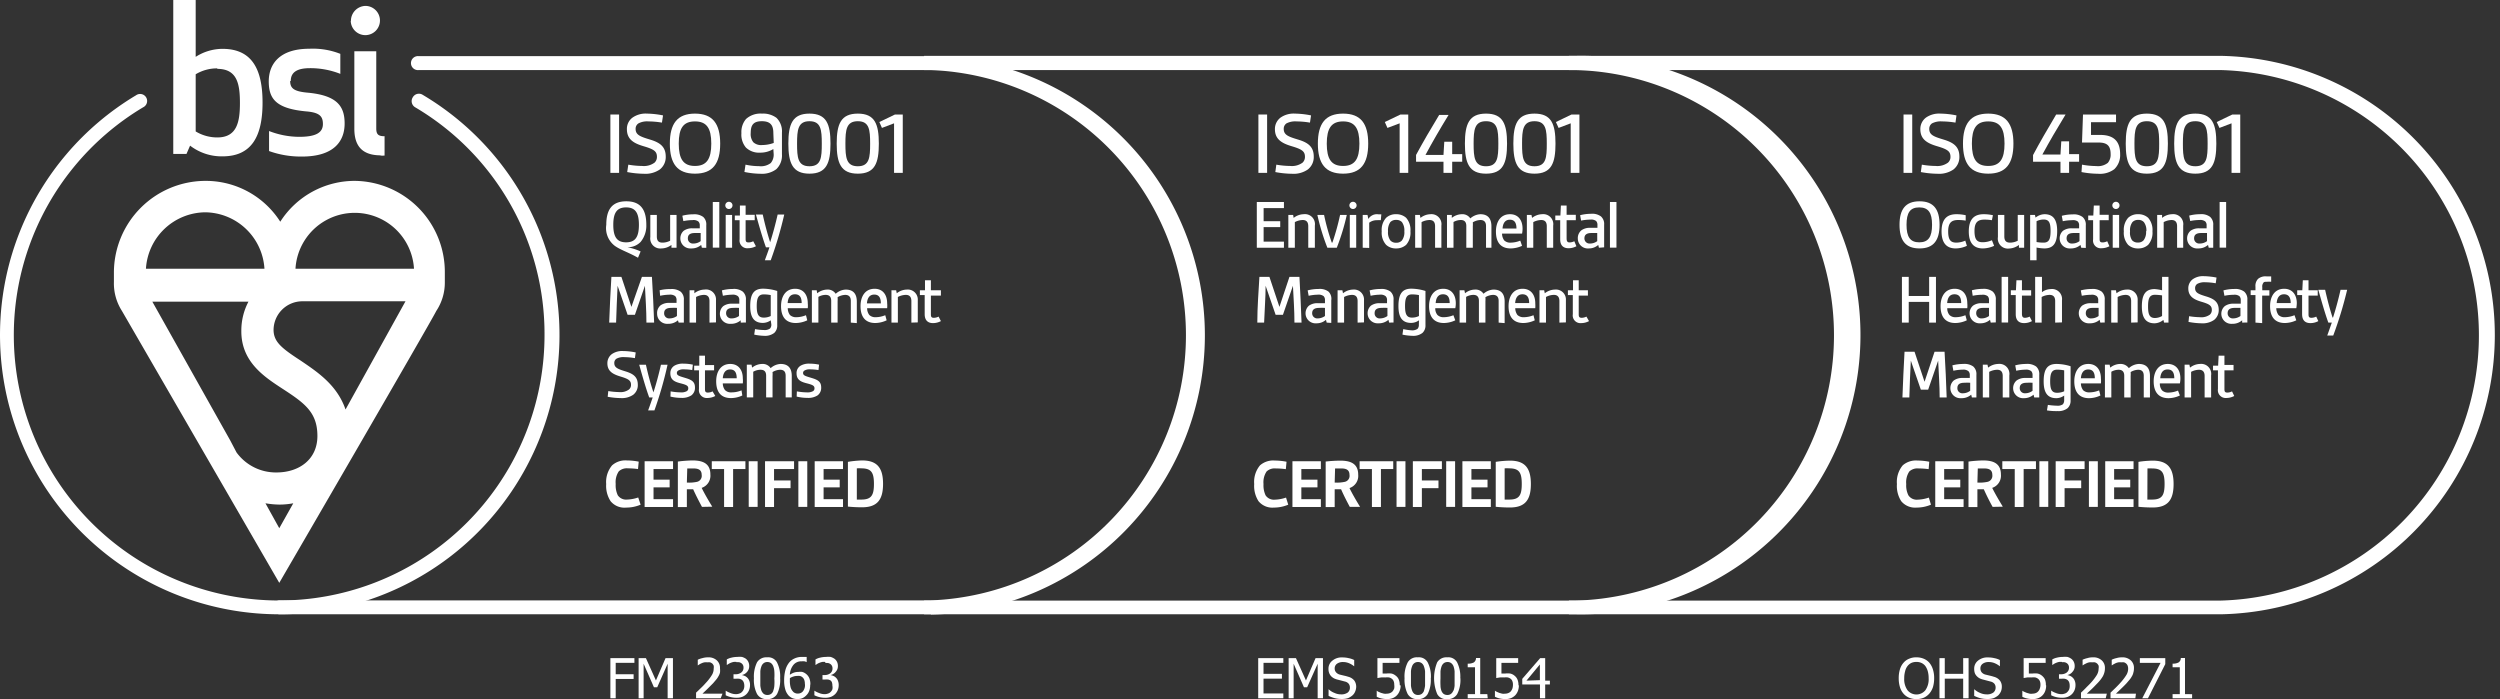 <svg xmlns="http://www.w3.org/2000/svg" viewBox="0 0 249.76 69.84"><rect x="0" y="0" width="249.76" height="69.84" fill="#333333" stroke="none"/><defs><style>.cls-1{fill:#fff;}</style></defs><g id="Layer_2" data-name="Layer 2"><g id="Layer_1-2" data-name="Layer 1"><path class="cls-1" d="M221.87,61.37H156.74V60h65.13a26.51,26.51,0,0,0,0-53H156.74V5.58h65.13a27.9,27.9,0,0,1,0,55.79"/><path class="cls-1" d="M157.44,61.37H92.32V60h65.12a26.51,26.51,0,0,0,0-53H92.32V5.58h65.12a27.9,27.9,0,1,1,0,55.79"/><path class="cls-1" d="M93,61.37H27.89a.7.7,0,0,1,0-1.39H93A26.51,26.51,0,0,0,93,7H41.84a.7.7,0,1,1,0-1.39H93a27.9,27.9,0,0,1,0,55.79"/><path class="cls-1" d="M128.7,50.42a3.67,3.67,0,0,1-1.45.29,1.78,1.78,0,0,1-1.52-.64,2.81,2.81,0,0,1-.43-1.71,2.59,2.59,0,0,1,.58-1.87,2,2,0,0,1,1.48-.48,6.27,6.27,0,0,1,1.17.12l-.07.74a7.54,7.54,0,0,0-1-.07,1.17,1.17,0,0,0-.92.3,1.93,1.93,0,0,0-.31,1.26,2.33,2.33,0,0,0,.21,1.13,1,1,0,0,0,.92.43,3.83,3.83,0,0,0,1.12-.21Z"/><polygon class="cls-1" points="129.12 50.65 129.12 46.08 131.96 46.08 131.96 46.86 130.01 46.86 130.01 47.92 131.62 47.92 131.62 48.69 130.01 48.69 130.01 49.87 131.96 49.87 131.96 50.65 129.12 50.65"/><path class="cls-1" d="M134.85,50.64c-.32-.6-.61-1.16-.87-1.76l-.64,0v1.78h-.9V46.11a13.91,13.91,0,0,1,1.44-.09c.94,0,1.81.22,1.81,1.41a1.28,1.28,0,0,1-.87,1.33c.26.54.66,1.23,1.06,1.88Zm-1.51-2.43a3.71,3.71,0,0,0,1-.07.61.61,0,0,0,.48-.7c0-.54-.39-.64-.83-.64-.2,0-.42,0-.61,0Z"/><polygon class="cls-1" points="137.06 50.65 137.06 46.86 135.83 46.86 135.83 46.08 139.19 46.08 139.19 46.86 137.96 46.86 137.96 50.65 137.06 50.65"/><rect class="cls-1" x="139.52" y="46.08" width="0.89" height="4.56"/><polygon class="cls-1" points="141.15 50.65 141.15 46.08 144.05 46.08 144.05 46.86 142.05 46.86 142.05 48 143.71 48 143.71 48.77 142.05 48.77 142.05 50.65 141.15 50.65"/><rect class="cls-1" x="144.48" y="46.08" width="0.89" height="4.56"/><polygon class="cls-1" points="146.1 50.65 146.1 46.08 148.94 46.08 148.94 46.86 147 46.86 147 47.92 148.61 47.92 148.61 48.69 147 48.69 147 49.87 148.94 49.87 148.94 50.65 146.1 50.65"/><path class="cls-1" d="M149.43,46.14a10.33,10.33,0,0,1,1.42-.12c1.55,0,2.09.8,2.09,2.34s-.54,2.34-2.09,2.34a14.19,14.19,0,0,1-1.42-.07Zm.89,3.77h.46c1,0,1.25-.43,1.25-1.56s-.25-1.56-1.25-1.56a3.39,3.39,0,0,0-.46,0Z"/><path class="cls-1" d="M64,50.42a3.67,3.67,0,0,1-1.45.29A1.78,1.78,0,0,1,61,50.07a2.81,2.81,0,0,1-.44-1.71,2.59,2.59,0,0,1,.59-1.87A2,2,0,0,1,62.64,46a6.27,6.27,0,0,1,1.17.12l-.07.74a7.54,7.54,0,0,0-1-.07,1.17,1.17,0,0,0-.92.3,1.93,1.93,0,0,0-.31,1.26,2.33,2.33,0,0,0,.21,1.13,1,1,0,0,0,.92.43,3.83,3.83,0,0,0,1.12-.21Z"/><polygon class="cls-1" points="64.4 50.65 64.4 46.08 67.24 46.08 67.24 46.86 65.29 46.86 65.29 47.92 66.9 47.92 66.9 48.69 65.29 48.69 65.29 49.87 67.24 49.87 67.24 50.65 64.4 50.65"/><path class="cls-1" d="M70.13,50.64c-.32-.6-.61-1.16-.88-1.76l-.63,0v1.78h-.9V46.11A13.91,13.91,0,0,1,69.16,46c.94,0,1.81.22,1.81,1.41a1.28,1.28,0,0,1-.87,1.33c.26.54.66,1.23,1.06,1.88Zm-1.51-2.43a3.71,3.71,0,0,0,1-.07.61.61,0,0,0,.48-.7c0-.54-.39-.64-.83-.64-.2,0-.42,0-.61,0Z"/><polygon class="cls-1" points="72.34 50.65 72.34 46.86 71.11 46.86 71.11 46.08 74.47 46.08 74.47 46.86 73.24 46.86 73.24 50.65 72.34 50.65"/><rect class="cls-1" x="74.8" y="46.08" width="0.89" height="4.56"/><polygon class="cls-1" points="76.43 50.65 76.43 46.08 79.33 46.08 79.33 46.86 77.33 46.86 77.33 48 78.98 48 78.98 48.77 77.33 48.77 77.33 50.65 76.43 50.65"/><rect class="cls-1" x="79.76" y="46.08" width="0.89" height="4.56"/><polygon class="cls-1" points="81.39 50.65 81.39 46.08 84.22 46.08 84.22 46.86 82.28 46.86 82.28 47.92 83.89 47.92 83.89 48.69 82.28 48.69 82.28 49.87 84.22 49.87 84.22 50.65 81.39 50.65"/><path class="cls-1" d="M84.71,46.14A10.2,10.2,0,0,1,86.13,46c1.55,0,2.09.8,2.09,2.34s-.54,2.34-2.09,2.34a14,14,0,0,1-1.42-.07Zm.89,3.77h.45c1,0,1.26-.43,1.26-1.56s-.25-1.56-1.26-1.56a3.31,3.31,0,0,0-.45,0Z"/><rect class="cls-1" x="60.98" y="11.44" width="0.87" height="5.83"/><path class="cls-1" d="M62.77,16.45a8.41,8.41,0,0,0,1.38.13,1.8,1.8,0,0,0,1.24-.33.78.78,0,0,0,.24-.59c0-.57-.35-.76-1.36-1.06s-1.64-.71-1.64-1.7a1.39,1.39,0,0,1,.56-1.15,2.28,2.28,0,0,1,1.44-.4,8.63,8.63,0,0,1,1.61.18l-.11.72a8.45,8.45,0,0,0-1.35-.12,1.82,1.82,0,0,0-1,.2.63.63,0,0,0-.28.55c0,.6.47.77,1.43,1.06s1.58.68,1.58,1.71a1.57,1.57,0,0,1-.59,1.28,2.53,2.53,0,0,1-1.6.43,9.61,9.61,0,0,1-1.66-.17Z"/><path class="cls-1" d="M66.92,14.35c0-2,.75-3,2.51-3s2.52,1,2.52,3-.75,3-2.52,3-2.51-1-2.51-3m4.14,0c0-1.54-.46-2.22-1.63-2.22s-1.62.68-1.62,2.22.46,2.23,1.62,2.23,1.63-.69,1.63-2.23"/><path class="cls-1" d="M77.26,14.89a2.45,2.45,0,0,1-1.32.36,1.88,1.88,0,0,1-1.42-.51,2,2,0,0,1-.45-1.44,2,2,0,0,1,.46-1.41,2.15,2.15,0,0,1,1.59-.54,2.25,2.25,0,0,1,1.45.42,1.88,1.88,0,0,1,.55,1.48v2.16a1.89,1.89,0,0,1-.56,1.49,2.38,2.38,0,0,1-1.58.46,8.35,8.35,0,0,1-1.61-.18l.11-.73a6.57,6.57,0,0,0,1.35.15A1.62,1.62,0,0,0,77,16.29a1.29,1.29,0,0,0,.29-.94Zm0-1.6c0-.79-.3-1.18-1.15-1.18S75,12.5,75,13.29a1.3,1.3,0,0,0,.26.92,1.14,1.14,0,0,0,.89.28,3.47,3.47,0,0,0,1.15-.21Z"/><path class="cls-1" d="M78.76,14.35c0-1.95.41-3,2.11-3s2.1,1.05,2.1,3-.41,3-2.1,3-2.11-1.06-2.11-3m3.34,0c0-1.38-.08-2.24-1.23-2.24s-1.24.86-1.24,2.24.07,2.26,1.24,2.26,1.23-.88,1.23-2.26"/><path class="cls-1" d="M83.59,14.35c0-1.95.41-3,2.11-3s2.1,1.05,2.1,3-.4,3-2.1,3-2.11-1.06-2.11-3m3.34,0c0-1.38-.08-2.24-1.23-2.24s-1.24.86-1.24,2.24.08,2.26,1.24,2.26,1.23-.88,1.23-2.26"/><polygon class="cls-1" points="89.32 17.27 89.32 12.32 88.11 12.78 87.85 12.19 89.41 11.44 90.19 11.44 90.19 17.27 89.32 17.27"/><path class="cls-1" d="M63.74,25.75c-1-.56-1.73-.77-2.32-1.19a2.22,2.22,0,0,1-.85-2.1c0-1.54.59-2.35,2-2.35s2,.81,2,2.35A2.55,2.55,0,0,1,64,24.17a1.77,1.77,0,0,1-1.33.53v0a5.57,5.57,0,0,1,1.33.42Zm.09-3.29c0-1.2-.36-1.74-1.28-1.74s-1.28.54-1.28,1.74.36,1.75,1.28,1.75,1.28-.54,1.28-1.75"/><path class="cls-1" d="M67.08,24.75l0-.28a1.69,1.69,0,0,1-1,.35,1,1,0,0,1-1.11-1.14V21.47h.65v2.15c0,.45.19.62.57.62a1.71,1.71,0,0,0,.76-.19V21.47h.64v3.28Z"/><path class="cls-1" d="M70.12,24.75l-.07-.28a1.45,1.45,0,0,1-1,.35,1,1,0,0,1-1.08-1,1,1,0,0,1,.34-.77,1.45,1.45,0,0,1,.88-.24l.72,0v-.27a.52.52,0,0,0-.14-.41.79.79,0,0,0-.58-.14,4.7,4.7,0,0,0-.92.1l-.1-.54a4.42,4.42,0,0,1,1.08-.14,1.51,1.51,0,0,1,1,.26,1,1,0,0,1,.31.83v2.26ZM70,23.28l-.58,0c-.48,0-.7.17-.7.53a.5.5,0,0,0,.56.52,1.2,1.2,0,0,0,.72-.24Z"/><rect class="cls-1" x="71.21" y="20.18" width="0.65" height="4.56"/><path class="cls-1" d="M72.82,20.16a.36.36,0,1,1-.36.36.36.36,0,0,1,.36-.36m-.32,1.31h.64v3.28H72.5Z"/><path class="cls-1" d="M75.52,24.6a1.71,1.71,0,0,1-.79.2.77.77,0,0,1-.84-.89V22h-.48v-.47l.51,0,0-1h.57v.93h.91V22h-.91v1.81c0,.24,0,.41.29.41a1,1,0,0,0,.47-.12Z"/><path class="cls-1" d="M76.41,26c.19-.51.35-.95.46-1.29h-.35c-.33-.91-.67-2.1-1-3.28h.68c.22,1,.46,1.89.74,2.77h0c.26-.8.54-1.83.75-2.77h.66A38.28,38.28,0,0,1,77,26Z"/><path class="cls-1" d="M64.58,32.23c0-1.22-.09-2.48-.15-3.68h0l-1,2.9h-.73l-1-2.9h0c-.06,1.2-.11,2.46-.15,3.68h-.69c.05-1.52.13-3,.22-4.57h1l1,3h0l1.05-3h1c.09,1.53.17,3.05.22,4.57Z"/><path class="cls-1" d="M67.8,32.23,67.73,32a1.45,1.45,0,0,1-1,.35,1,1,0,0,1-1.08-1A1,1,0,0,1,66,30.5a1.43,1.43,0,0,1,.88-.24l.71,0V30a.56.56,0,0,0-.13-.41.81.81,0,0,0-.58-.15,4.75,4.75,0,0,0-.93.11L65.9,29A4.27,4.27,0,0,1,67,28.88a1.51,1.51,0,0,1,1,.26,1,1,0,0,1,.32.83v2.26Zm-.17-1.47a5.24,5.24,0,0,0-.58,0c-.47,0-.7.17-.7.53a.5.5,0,0,0,.56.52,1.27,1.27,0,0,0,.72-.24Z"/><path class="cls-1" d="M70.88,32.23V30.08c0-.42-.19-.62-.55-.62a1.78,1.78,0,0,0-.79.21v2.56h-.65V29h.48l0,.3a1.67,1.67,0,0,1,1-.37A1,1,0,0,1,71.53,30v2.21Z"/><path class="cls-1" d="M74,32.23,74,32a1.45,1.45,0,0,1-1,.35,1,1,0,0,1-1.08-1,1,1,0,0,1,.34-.77,1.43,1.43,0,0,1,.88-.24l.72,0V30a.52.52,0,0,0-.14-.41.81.81,0,0,0-.58-.15,4.54,4.54,0,0,0-.92.11l-.1-.54a4.29,4.29,0,0,1,1.08-.14,1.46,1.46,0,0,1,1,.26,1,1,0,0,1,.32.83v2.26Zm-.17-1.47a5.43,5.43,0,0,0-.58,0c-.48,0-.71.17-.71.53a.51.51,0,0,0,.56.52,1.27,1.27,0,0,0,.73-.24Z"/><path class="cls-1" d="M77,32a1.38,1.38,0,0,1-.78.26c-.93,0-1.27-.61-1.27-1.68,0-1.23.38-1.74,1.29-1.74a4.89,4.89,0,0,1,1.41.23v3.41a1,1,0,0,1-.3.78,1.5,1.5,0,0,1-1,.29,5.51,5.51,0,0,1-1-.12l.08-.55a5.43,5.43,0,0,0,.88.09.92.92,0,0,0,.62-.15.58.58,0,0,0,.13-.41Zm0-2.52a3.66,3.66,0,0,0-.69-.07c-.56,0-.71.39-.71,1.17s.15,1.15.7,1.15a1.53,1.53,0,0,0,.7-.16Z"/><path class="cls-1" d="M80.65,32a2.74,2.74,0,0,1-1.14.27c-1,0-1.48-.61-1.48-1.69,0-.9.41-1.73,1.41-1.73.8,0,1.26.57,1.26,1.45a2.46,2.46,0,0,1,0,.49h-2a1.17,1.17,0,0,0,.22.68.88.88,0,0,0,.66.22,2.54,2.54,0,0,0,.94-.2Zm-.56-1.72c0-.49-.14-.88-.67-.88s-.7.43-.73.88Z"/><path class="cls-1" d="M85,32.23V30.06c0-.41-.2-.6-.56-.6a1.59,1.59,0,0,0-.76.23,2.69,2.69,0,0,1,0,.4v2.14h-.64V30.06c0-.41-.19-.6-.55-.6a1.46,1.46,0,0,0-.73.2v2.57h-.65V29h.48l.05.3a1.64,1.64,0,0,1,1-.37.94.94,0,0,1,.85.42,1.59,1.59,0,0,1,1-.42c.73,0,1.11.4,1.11,1.21v2.14Z"/><path class="cls-1" d="M88.58,32a2.73,2.73,0,0,1-1.13.27c-1,0-1.48-.61-1.48-1.69,0-.9.41-1.73,1.41-1.73.79,0,1.25.57,1.25,1.45a2.46,2.46,0,0,1,0,.49h-2a1.1,1.1,0,0,0,.22.68.86.86,0,0,0,.65.22,2.5,2.5,0,0,0,.94-.2ZM88,30.31c0-.49-.14-.88-.66-.88s-.7.43-.73.88Z"/><path class="cls-1" d="M91.05,32.23V30.08c0-.42-.19-.62-.55-.62a1.78,1.78,0,0,0-.8.21v2.56h-.64V29h.47l.06.3a1.64,1.64,0,0,1,1-.37A1,1,0,0,1,91.69,30v2.21Z"/><path class="cls-1" d="M94,32.08a1.68,1.68,0,0,1-.79.2c-.53,0-.83-.3-.83-.89V29.48H91.9V29l.51,0,0-1H93V29H94v.53H93v1.81c0,.24,0,.41.29.41a1.1,1.1,0,0,0,.48-.12Z"/><path class="cls-1" d="M60.77,39.07a7.37,7.37,0,0,0,1.07.1,1.42,1.42,0,0,0,1-.26.59.59,0,0,0,.2-.47c0-.44-.28-.59-1.07-.83s-1.29-.55-1.29-1.32a1.13,1.13,0,0,1,.44-.91,1.8,1.8,0,0,1,1.13-.31,6.57,6.57,0,0,1,1.26.14l-.08.57a6.26,6.26,0,0,0-1.06-.1,1.43,1.43,0,0,0-.79.16.5.5,0,0,0-.21.43c0,.46.36.6,1.11.83s1.24.53,1.24,1.34a1.21,1.21,0,0,1-.46,1,2,2,0,0,1-1.25.33,7.53,7.53,0,0,1-1.3-.13Z"/><path class="cls-1" d="M64.75,41c.19-.5.35-1,.46-1.29h-.35c-.33-.9-.67-2.09-1-3.27h.67c.22,1,.46,1.89.75,2.76h0c.26-.79.54-1.82.75-2.76h.66A37.56,37.56,0,0,1,65.38,41Z"/><path class="cls-1" d="M67,39.1a6,6,0,0,0,1,.1,1.11,1.11,0,0,0,.61-.12.31.31,0,0,0,.15-.29c0-.26-.2-.35-.79-.5s-1-.35-1-1a.86.86,0,0,1,.43-.77,1.66,1.66,0,0,1,.88-.19,4.59,4.59,0,0,1,.94.1l-.06.54a5.09,5.09,0,0,0-.81-.07,1,1,0,0,0-.59.12.27.27,0,0,0-.14.24c0,.27.27.32.92.52s.89.42.89.94a.93.93,0,0,1-.36.78,1.7,1.7,0,0,1-1,.25,4.65,4.65,0,0,1-1.09-.13Z"/><path class="cls-1" d="M71.46,39.56a1.71,1.71,0,0,1-.79.2.78.78,0,0,1-.84-.89V37h-.48v-.47l.51,0,0-1h.57v.94h.91V37h-.91v1.81c0,.24,0,.41.29.41a1.06,1.06,0,0,0,.47-.12Z"/><path class="cls-1" d="M74.16,39.51a2.69,2.69,0,0,1-1.13.26c-1,0-1.48-.6-1.48-1.68,0-.9.41-1.73,1.41-1.73.79,0,1.25.57,1.25,1.45a2.46,2.46,0,0,1,0,.49h-2a1.11,1.11,0,0,0,.22.67.83.83,0,0,0,.65.23,2.59,2.59,0,0,0,1-.2Zm-.56-1.72c0-.49-.14-.88-.66-.88s-.7.43-.73.88Z"/><path class="cls-1" d="M78.49,39.7V37.54c0-.42-.19-.6-.56-.6a1.56,1.56,0,0,0-.75.23,2.6,2.6,0,0,1,0,.4V39.7h-.64V37.54c0-.42-.19-.6-.56-.6a1.49,1.49,0,0,0-.73.2V39.7h-.64V36.43h.47l.06.3a1.62,1.62,0,0,1,1-.37.94.94,0,0,1,.85.42,1.59,1.59,0,0,1,1-.42c.73,0,1.11.4,1.11,1.2V39.7Z"/><path class="cls-1" d="M79.61,39.1a6,6,0,0,0,1,.1,1.13,1.13,0,0,0,.61-.12.31.31,0,0,0,.15-.29c0-.26-.2-.35-.79-.5s-1-.35-1-1a.84.84,0,0,1,.43-.77,1.66,1.66,0,0,1,.88-.19,4.59,4.59,0,0,1,.94.1l-.06.54a5.09,5.09,0,0,0-.81-.07,1,1,0,0,0-.59.12.27.27,0,0,0-.14.24c0,.27.27.32.92.52s.89.42.89.94a.93.93,0,0,1-.36.78,1.7,1.7,0,0,1-1,.25,4.65,4.65,0,0,1-1.09-.13Z"/><rect class="cls-1" x="125.72" y="11.44" width="0.87" height="5.83"/><path class="cls-1" d="M127.51,16.45a8.41,8.41,0,0,0,1.38.13,1.8,1.8,0,0,0,1.24-.33.78.78,0,0,0,.24-.59c0-.57-.35-.76-1.35-1.06s-1.65-.71-1.65-1.69a1.42,1.42,0,0,1,.56-1.16,2.29,2.29,0,0,1,1.44-.4,8.63,8.63,0,0,1,1.61.18l-.11.72a8.45,8.45,0,0,0-1.35-.12,1.86,1.86,0,0,0-1,.2.65.65,0,0,0-.27.55c0,.6.46.77,1.42,1.06s1.58.68,1.58,1.71a1.57,1.57,0,0,1-.59,1.28,2.5,2.5,0,0,1-1.6.43,9.39,9.39,0,0,1-1.65-.17Z"/><path class="cls-1" d="M131.66,14.35c0-2,.75-3,2.52-3s2.51,1,2.51,3-.75,3-2.51,3-2.52-1-2.52-3m4.15,0c0-1.54-.47-2.22-1.63-2.22s-1.63.68-1.63,2.22.46,2.23,1.63,2.23,1.63-.69,1.63-2.23"/><polygon class="cls-1" points="139.83 17.27 139.83 12.32 138.61 12.78 138.35 12.19 139.91 11.44 140.69 11.44 140.69 17.27 139.83 17.27"/><path class="cls-1" d="M144.21,17.27V16.16h-2.74v-.68c.66-1.22,1.48-2.64,2.31-4h.94c-.84,1.37-1.62,2.71-2.31,4h1.8l.08-1.32h.79V15.4h1v.76h-1v1.11Z"/><path class="cls-1" d="M146.35,14.35c0-1.95.41-3,2.11-3s2.1,1.05,2.1,3-.4,3-2.1,3-2.11-1.06-2.11-3m3.34,0c0-1.38-.08-2.24-1.23-2.24s-1.24.86-1.24,2.24.08,2.26,1.24,2.26,1.23-.88,1.23-2.26"/><path class="cls-1" d="M151.19,14.35c0-1.95.41-3,2.11-3s2.1,1.05,2.1,3-.41,3-2.1,3-2.11-1.06-2.11-3m3.34,0c0-1.38-.08-2.24-1.23-2.24s-1.24.86-1.24,2.24.07,2.26,1.24,2.26,1.23-.88,1.23-2.26"/><polygon class="cls-1" points="156.92 17.27 156.92 12.32 155.71 12.78 155.44 12.19 157 11.44 157.79 11.44 157.79 17.27 156.92 17.27"/><polygon class="cls-1" points="125.56 24.75 125.56 20.18 128.27 20.18 128.27 20.79 126.24 20.79 126.24 22.1 127.9 22.1 127.9 22.69 126.24 22.69 126.24 24.14 128.27 24.14 128.27 24.75 125.56 24.75"/><path class="cls-1" d="M130.7,24.75V22.6c0-.42-.19-.62-.55-.62a1.74,1.74,0,0,0-.79.21v2.56h-.65V21.47h.48l.05.3a1.67,1.67,0,0,1,1-.37,1,1,0,0,1,1.12,1.14v2.21Z"/><path class="cls-1" d="M132.61,24.75a22.1,22.1,0,0,1-1-3.28h.67a22,22,0,0,0,.77,2.77h.06a23.81,23.81,0,0,0,.77-2.77h.67a22.1,22.1,0,0,1-1,3.28Z"/><path class="cls-1" d="M135.17,20.16a.36.36,0,1,1,0,.72.36.36,0,1,1,0-.72m-.32,1.31h.64v3.28h-.64Z"/><path class="cls-1" d="M136.14,24.75V21.47h.48l.08.41h0a1,1,0,0,1,1-.47H138l-.05.59a2.38,2.38,0,0,0-.39,0,1.21,1.21,0,0,0-.77.25v2.52Z"/><path class="cls-1" d="M139.48,24.82a1.41,1.41,0,0,1-1-.36,1.8,1.8,0,0,1-.44-1.35,1.8,1.8,0,0,1,.44-1.35,1.41,1.41,0,0,1,1-.36,1.46,1.46,0,0,1,1,.36,1.84,1.84,0,0,1,.43,1.35,1.84,1.84,0,0,1-.43,1.35,1.46,1.46,0,0,1-1,.36m.82-1.71a1.42,1.42,0,0,0-.24-.92.75.75,0,0,0-.58-.22.77.77,0,0,0-.58.22,1.43,1.43,0,0,0-.23.92,1.36,1.36,0,0,0,.23.91.74.74,0,0,0,.58.23.72.72,0,0,0,.58-.23,1.36,1.36,0,0,0,.24-.91"/><path class="cls-1" d="M143.37,24.75V22.6c0-.42-.19-.62-.55-.62a1.78,1.78,0,0,0-.8.21v2.56h-.64V21.47h.47l.06.3a1.67,1.67,0,0,1,1-.37A1,1,0,0,1,144,22.54v2.21Z"/><path class="cls-1" d="M148.46,24.75V22.58c0-.41-.2-.6-.56-.6a1.59,1.59,0,0,0-.76.23,2.85,2.85,0,0,1,0,.4v2.14h-.65V22.58c0-.41-.19-.6-.55-.6a1.49,1.49,0,0,0-.73.2v2.57h-.65V21.47h.48l0,.3a1.64,1.64,0,0,1,1-.37.94.94,0,0,1,.85.42,1.64,1.64,0,0,1,1-.42c.73,0,1.11.41,1.11,1.21v2.14Z"/><path class="cls-1" d="M152.06,24.56a2.85,2.85,0,0,1-1.13.26c-1,0-1.48-.6-1.48-1.69,0-.9.41-1.73,1.41-1.73.79,0,1.25.57,1.25,1.45a2.46,2.46,0,0,1-.05.49h-2a1.17,1.17,0,0,0,.22.68.86.86,0,0,0,.65.22,2.59,2.59,0,0,0,.95-.2Zm-.56-1.73c0-.49-.14-.88-.66-.88s-.7.43-.73.88Z"/><path class="cls-1" d="M154.53,24.75V22.6c0-.42-.19-.62-.55-.62a1.78,1.78,0,0,0-.8.21v2.56h-.64V21.47H153l.06.3a1.67,1.67,0,0,1,1-.37,1,1,0,0,1,1.11,1.14v2.21Z"/><path class="cls-1" d="M157.49,24.6a1.67,1.67,0,0,1-.78.2c-.54,0-.84-.29-.84-.89V22h-.49v-.47l.51,0,.05-1h.57v.93h.92V22h-.92v1.81c0,.24.05.41.29.41a1.1,1.1,0,0,0,.48-.12Z"/><path class="cls-1" d="M159.74,24.75l-.07-.28a1.4,1.4,0,0,1-.95.35,1,1,0,0,1-1.09-1A1,1,0,0,1,158,23a1.43,1.43,0,0,1,.88-.24l.71,0v-.27a.56.56,0,0,0-.13-.41.81.81,0,0,0-.58-.14,4.61,4.61,0,0,0-.92.1l-.1-.54a4.29,4.29,0,0,1,1.08-.14,1.46,1.46,0,0,1,1,.26,1,1,0,0,1,.32.83v2.26Zm-.17-1.47-.58,0c-.47,0-.7.17-.7.53a.51.51,0,0,0,.56.52,1.2,1.2,0,0,0,.72-.24Z"/><rect class="cls-1" x="160.84" y="20.18" width="0.65" height="4.56"/><path class="cls-1" d="M129.32,32.23c0-1.22-.09-2.48-.15-3.68h0l-1,2.9h-.73l-1-2.9h0c0,1.2-.11,2.46-.15,3.68h-.68c0-1.52.12-3,.21-4.57h1l1,3h0l1-3h1c.08,1.53.16,3.05.21,4.57Z"/><path class="cls-1" d="M132.54,32.23l-.07-.28a1.4,1.4,0,0,1-.95.35,1,1,0,0,1-1.09-1,1,1,0,0,1,.35-.77,1.43,1.43,0,0,1,.88-.24l.71,0V30a.56.56,0,0,0-.13-.41.81.81,0,0,0-.58-.15,4.54,4.54,0,0,0-.92.11l-.1-.54a4.29,4.29,0,0,1,1.08-.14,1.46,1.46,0,0,1,1,.26A1,1,0,0,1,133,30v2.26Zm-.17-1.47a5.24,5.24,0,0,0-.58,0c-.47,0-.7.17-.7.53a.51.51,0,0,0,.56.52,1.27,1.27,0,0,0,.72-.24Z"/><path class="cls-1" d="M135.63,32.23V30.08c0-.42-.19-.62-.56-.62a1.78,1.78,0,0,0-.79.21v2.56h-.65V29h.48l.06.3a1.64,1.64,0,0,1,1-.37A1,1,0,0,1,136.27,30v2.21Z"/><path class="cls-1" d="M138.78,32.23l-.07-.28a1.45,1.45,0,0,1-1,.35,1,1,0,0,1-1.08-1,1,1,0,0,1,.34-.77,1.45,1.45,0,0,1,.88-.24l.72,0V30a.52.52,0,0,0-.14-.41.79.79,0,0,0-.58-.15,4.64,4.64,0,0,0-.92.11l-.1-.54a4.42,4.42,0,0,1,1.08-.14,1.51,1.51,0,0,1,1,.26,1,1,0,0,1,.31.83v2.26Zm-.17-1.47a5.24,5.24,0,0,0-.58,0c-.48,0-.7.17-.7.53a.5.5,0,0,0,.56.52,1.27,1.27,0,0,0,.72-.24Z"/><path class="cls-1" d="M141.76,32a1.35,1.35,0,0,1-.78.26c-.93,0-1.27-.61-1.27-1.68,0-1.23.39-1.74,1.29-1.74a4.89,4.89,0,0,1,1.41.23v3.41a1,1,0,0,1-.3.78,1.5,1.5,0,0,1-1,.29,5.51,5.51,0,0,1-1-.12l.08-.55A5.68,5.68,0,0,0,141,33a.92.92,0,0,0,.62-.15.58.58,0,0,0,.13-.41Zm0-2.52a3.66,3.66,0,0,0-.69-.07c-.56,0-.7.39-.7,1.17s.15,1.15.69,1.15a1.53,1.53,0,0,0,.7-.16Z"/><path class="cls-1" d="M145.39,32a2.73,2.73,0,0,1-1.13.27c-1,0-1.49-.61-1.49-1.69,0-.9.42-1.73,1.42-1.73.79,0,1.25.57,1.25,1.45a2.46,2.46,0,0,1-.05.49h-2a1,1,0,0,0,.22.68.86.86,0,0,0,.65.22,2.54,2.54,0,0,0,.94-.2Zm-.56-1.72c0-.49-.14-.88-.67-.88s-.7.43-.73.88Z"/><path class="cls-1" d="M149.72,32.23V30.06c0-.41-.2-.6-.56-.6a1.59,1.59,0,0,0-.76.23,2.71,2.71,0,0,1,0,.4v2.14h-.65V30.06c0-.41-.19-.6-.55-.6a1.49,1.49,0,0,0-.73.2v2.57h-.65V29h.48l.06.3a1.59,1.59,0,0,1,1-.37.94.94,0,0,1,.85.42,1.59,1.59,0,0,1,1-.42c.73,0,1.11.4,1.11,1.2v2.15Z"/><path class="cls-1" d="M153.33,32a2.74,2.74,0,0,1-1.14.27c-1,0-1.48-.61-1.48-1.69,0-.9.41-1.73,1.41-1.73.79,0,1.26.57,1.26,1.45a3.52,3.52,0,0,1,0,.49h-2a1.17,1.17,0,0,0,.22.68.88.88,0,0,0,.66.22,2.54,2.54,0,0,0,.94-.2Zm-.56-1.72c0-.49-.15-.88-.67-.88s-.7.43-.73.88Z"/><path class="cls-1" d="M155.79,32.23V30.08c0-.42-.19-.62-.55-.62a1.71,1.71,0,0,0-.79.21v2.56h-.65V29h.47l.06.3a1.67,1.67,0,0,1,1-.37A1,1,0,0,1,156.44,30v2.21Z"/><path class="cls-1" d="M158.75,32.08a1.67,1.67,0,0,1-.78.2.77.77,0,0,1-.84-.89V29.48h-.49V29l.51,0,0-1h.57V29h.92v.53h-.92v1.81c0,.24,0,.41.3.41a1.09,1.09,0,0,0,.47-.12Z"/><rect class="cls-1" x="190.17" y="11.44" width="0.87" height="5.83"/><path class="cls-1" d="M192,16.45a8.28,8.28,0,0,0,1.37.13,1.8,1.8,0,0,0,1.24-.33.75.75,0,0,0,.25-.59c0-.57-.35-.76-1.36-1.06s-1.65-.71-1.65-1.69a1.42,1.42,0,0,1,.56-1.16,2.29,2.29,0,0,1,1.44-.4,8.44,8.44,0,0,1,1.61.18l-.1.72a8.56,8.56,0,0,0-1.35-.12,1.88,1.88,0,0,0-1,.2.65.65,0,0,0-.27.55c0,.6.46.77,1.42,1.06s1.59.68,1.59,1.71a1.57,1.57,0,0,1-.59,1.28,2.53,2.53,0,0,1-1.6.43,9.61,9.61,0,0,1-1.66-.17Z"/><path class="cls-1" d="M196.11,14.35c0-2,.76-3,2.52-3s2.52,1,2.52,3-.75,3-2.52,3-2.52-1-2.52-3m4.15,0c0-1.54-.46-2.22-1.63-2.22s-1.63.68-1.63,2.22.46,2.23,1.63,2.23,1.63-.69,1.63-2.23"/><path class="cls-1" d="M205.85,17.27V16.16h-2.74v-.67c.65-1.23,1.48-2.65,2.31-4.05h.94c-.84,1.37-1.62,2.71-2.32,4h1.81l.08-1.32h.78V15.4h1v.76h-1v1.11Z"/><path class="cls-1" d="M208,16.45a8.13,8.13,0,0,0,1.41.14,1.59,1.59,0,0,0,1.17-.32,1.24,1.24,0,0,0,.28-.88c0-.86-.39-1.15-1.21-1.15H208l.1-2.8h3.3v.77h-2.5l0,1.27h.91c1.24,0,2,.52,2,1.92a1.94,1.94,0,0,1-.58,1.5,2.38,2.38,0,0,1-1.62.46,9.31,9.31,0,0,1-1.66-.17Z"/><path class="cls-1" d="M212.37,14.35c0-1.95.41-3,2.11-3s2.1,1.05,2.1,3-.4,3-2.1,3-2.11-1.06-2.11-3m3.34,0c0-1.38-.08-2.24-1.23-2.24s-1.24.86-1.24,2.24.07,2.26,1.24,2.26,1.23-.88,1.23-2.26"/><path class="cls-1" d="M217.21,14.35c0-1.95.4-3,2.11-3s2.1,1.05,2.1,3-.41,3-2.1,3-2.11-1.06-2.11-3m3.34,0c0-1.38-.08-2.24-1.23-2.24s-1.24.86-1.24,2.24.07,2.26,1.24,2.26,1.23-.88,1.23-2.26"/><polygon class="cls-1" points="222.94 17.27 222.94 12.32 221.73 12.78 221.46 12.19 223.02 11.44 223.81 11.44 223.81 17.27 222.94 17.27"/><path class="cls-1" d="M189.77,22.46c0-1.54.59-2.35,2-2.35s2,.81,2,2.35-.59,2.36-2,2.36-2-.81-2-2.36m3.25,0c0-1.2-.36-1.74-1.28-1.74s-1.27.54-1.27,1.74.36,1.75,1.27,1.75,1.28-.54,1.28-1.75"/><path class="cls-1" d="M196.5,24.56a2.72,2.72,0,0,1-1.12.26c-.85,0-1.41-.48-1.41-1.7,0-1.39.7-1.72,1.5-1.72a4.3,4.3,0,0,1,.91.1l0,.54a4.65,4.65,0,0,0-.75-.06c-.63,0-1,.24-1,1.13s.27,1.13.83,1.13a2.32,2.32,0,0,0,.88-.2Z"/><path class="cls-1" d="M199.22,24.56a2.8,2.8,0,0,1-1.12.26c-.86,0-1.41-.48-1.41-1.7,0-1.39.7-1.72,1.5-1.72a4.3,4.3,0,0,1,.91.1L199,22a4.52,4.52,0,0,0-.74-.06c-.64,0-1,.24-1,1.13s.27,1.13.82,1.13A2.27,2.27,0,0,0,199,24Z"/><path class="cls-1" d="M201.7,24.75l0-.28a1.73,1.73,0,0,1-1,.36,1,1,0,0,1-1.1-1.15V21.47h.64v2.15c0,.45.2.62.58.62a1.71,1.71,0,0,0,.76-.19V21.47h.64v3.28Z"/><path class="cls-1" d="M202.82,26V21.47h.48l.06.27a1.49,1.49,0,0,1,.89-.34c.92,0,1.27.6,1.27,1.68,0,1.23-.39,1.74-1.29,1.74a4.45,4.45,0,0,1-.77-.09V26Zm.64-1.82a4.14,4.14,0,0,0,.7.06c.56,0,.7-.38.7-1.17s-.14-1.14-.69-1.14a1.61,1.61,0,0,0-.71.17Z"/><path class="cls-1" d="M207.92,24.75l-.07-.28a1.45,1.45,0,0,1-1,.35,1,1,0,0,1-1.08-1,1,1,0,0,1,.34-.77,1.43,1.43,0,0,1,.88-.24c.23,0,.49,0,.72,0v-.28a.52.52,0,0,0-.14-.41A.81.81,0,0,0,207,22a4.61,4.61,0,0,0-.92.1l-.1-.54a4.29,4.29,0,0,1,1.08-.14,1.46,1.46,0,0,1,1,.26,1,1,0,0,1,.32.83v2.26Zm-.17-1.47-.58,0c-.48,0-.71.17-.71.53a.51.51,0,0,0,.56.52,1.21,1.21,0,0,0,.73-.24Z"/><path class="cls-1" d="M210.74,24.6a1.71,1.71,0,0,1-.79.2.77.77,0,0,1-.84-.89V22h-.49v-.47l.51,0,.05-1h.58v.93h.91V22h-.91v1.81c0,.24,0,.41.29.41a1.06,1.06,0,0,0,.47-.12Z"/><path class="cls-1" d="M211.39,20.16a.36.36,0,1,1-.36.36.36.36,0,0,1,.36-.36m-.32,1.31h.64v3.28h-.64Z"/><path class="cls-1" d="M213.61,24.82a1.41,1.41,0,0,1-1-.36,1.8,1.8,0,0,1-.43-1.35,1.8,1.8,0,0,1,.43-1.35,1.41,1.41,0,0,1,1-.36,1.44,1.44,0,0,1,1,.36,1.84,1.84,0,0,1,.43,1.35,1.84,1.84,0,0,1-.43,1.35,1.44,1.44,0,0,1-1,.36m.82-1.71a1.37,1.37,0,0,0-.24-.91.71.71,0,0,0-.58-.23.74.74,0,0,0-.58.23,1.38,1.38,0,0,0-.23.91A1.36,1.36,0,0,0,213,24a.74.74,0,0,0,.58.23.72.72,0,0,0,.58-.23,1.36,1.36,0,0,0,.24-.91"/><path class="cls-1" d="M217.5,24.75V22.6c0-.42-.19-.62-.55-.62a1.78,1.78,0,0,0-.79.21v2.56h-.65V21.47H216l0,.3a1.67,1.67,0,0,1,1-.37,1,1,0,0,1,1.11,1.14v2.21Z"/><path class="cls-1" d="M220.66,24.75l-.07-.28a1.45,1.45,0,0,1-1,.35,1,1,0,0,1-1.09-1,1,1,0,0,1,.35-.77,1.43,1.43,0,0,1,.88-.24c.23,0,.49,0,.72,0v-.28a.52.52,0,0,0-.14-.41.81.81,0,0,0-.58-.14,4.61,4.61,0,0,0-.92.1l-.1-.54a4.29,4.29,0,0,1,1.08-.14,1.46,1.46,0,0,1,1,.26,1,1,0,0,1,.32.83v2.26Zm-.17-1.47-.58,0c-.48,0-.71.17-.71.53a.51.51,0,0,0,.56.52,1.21,1.21,0,0,0,.73-.24Z"/><rect class="cls-1" x="221.75" y="20.18" width="0.65" height="4.56"/><polygon class="cls-1" points="192.73 32.23 192.73 30.16 190.69 30.16 190.69 32.23 190.01 32.23 190.01 27.66 190.69 27.66 190.69 29.57 192.73 29.57 192.73 27.66 193.41 27.66 193.41 32.23 192.73 32.23"/><path class="cls-1" d="M196.49,32a2.74,2.74,0,0,1-1.14.27c-1,0-1.48-.61-1.48-1.69,0-.9.41-1.73,1.41-1.73.8,0,1.26.57,1.26,1.45a2.46,2.46,0,0,1,0,.49h-2a1,1,0,0,0,.22.68.84.84,0,0,0,.65.22,2.54,2.54,0,0,0,.94-.2Zm-.56-1.72c0-.49-.14-.88-.67-.88s-.7.43-.73.88Z"/><path class="cls-1" d="M198.88,32.23l-.07-.28a1.44,1.44,0,0,1-.95.35,1,1,0,0,1-1.09-1,1,1,0,0,1,.35-.77,1.43,1.43,0,0,1,.88-.24l.71,0V30a.56.56,0,0,0-.13-.41.81.81,0,0,0-.58-.14,4.61,4.61,0,0,0-.92.1L197,29a4.27,4.27,0,0,1,1.07-.14,1.48,1.48,0,0,1,1,.26,1,1,0,0,1,.32.83v2.26Zm-.17-1.47-.58,0c-.47,0-.7.17-.7.53a.51.51,0,0,0,.56.52,1.27,1.27,0,0,0,.72-.24Z"/><rect class="cls-1" x="199.97" y="27.66" width="0.65" height="4.56"/><path class="cls-1" d="M203,32.08a1.67,1.67,0,0,1-.78.2c-.54,0-.84-.29-.84-.89V29.48h-.49V29l.51,0,.05-1H202V29h.92v.53H202v1.81c0,.24.05.41.3.41a1.09,1.09,0,0,0,.47-.12Z"/><path class="cls-1" d="M205.32,32.23V30.08c0-.42-.19-.62-.56-.62a1.78,1.78,0,0,0-.79.21v2.56h-.65V27.66H204v1.53a1.51,1.51,0,0,1,.88-.31A1,1,0,0,1,206,30v2.21Z"/><path class="cls-1" d="M209.83,32.23l-.07-.28a1.45,1.45,0,0,1-1,.35,1,1,0,0,1-1.08-1,1,1,0,0,1,.34-.77,1.45,1.45,0,0,1,.88-.24l.72,0V30a.52.52,0,0,0-.14-.41.79.79,0,0,0-.58-.14,4.79,4.79,0,0,0-.92.1l-.1-.54a4.42,4.42,0,0,1,1.08-.14,1.51,1.51,0,0,1,1,.26,1,1,0,0,1,.31.83v2.26Zm-.17-1.47-.58,0c-.48,0-.7.17-.7.53a.5.5,0,0,0,.56.52,1.27,1.27,0,0,0,.72-.24Z"/><path class="cls-1" d="M212.91,32.23V30.08c0-.42-.19-.62-.55-.62a1.78,1.78,0,0,0-.8.21v2.56h-.64V29h.47l.06.3a1.67,1.67,0,0,1,1-.37A1,1,0,0,1,213.56,30v2.21Z"/><path class="cls-1" d="M216.2,32.23l-.07-.27a1.44,1.44,0,0,1-.88.34c-.92,0-1.27-.61-1.27-1.68,0-1.23.39-1.74,1.29-1.74A4.56,4.56,0,0,1,216,29V27.66h.64v4.57ZM216,29.51a5.67,5.67,0,0,0-.7-.06c-.57,0-.7.39-.7,1.17s.14,1.15.69,1.15a1.47,1.47,0,0,0,.71-.2Z"/><path class="cls-1" d="M218.7,31.59a7.38,7.38,0,0,0,1.08.1,1.44,1.44,0,0,0,1-.26.62.62,0,0,0,.19-.47c0-.44-.28-.59-1.06-.82s-1.29-.56-1.29-1.33a1.12,1.12,0,0,1,.44-.91,1.77,1.77,0,0,1,1.12-.31,7.36,7.36,0,0,1,1.26.14l-.08.57a6.26,6.26,0,0,0-1.06-.1,1.46,1.46,0,0,0-.78.16.49.49,0,0,0-.22.43c0,.47.37.6,1.12.83s1.24.54,1.24,1.34a1.24,1.24,0,0,1-.46,1,2,2,0,0,1-1.26.34,7.61,7.61,0,0,1-1.3-.14Z"/><path class="cls-1" d="M224,32.23,224,32a1.45,1.45,0,0,1-1,.35,1,1,0,0,1-1.08-1,1,1,0,0,1,.35-.77,1.43,1.43,0,0,1,.88-.24l.71,0V30a.56.56,0,0,0-.13-.41.81.81,0,0,0-.58-.14,4.61,4.61,0,0,0-.92.1l-.1-.54a4.27,4.27,0,0,1,1.07-.14,1.51,1.51,0,0,1,1,.26,1,1,0,0,1,.32.83v2.26Zm-.17-1.47-.58,0c-.47,0-.7.17-.7.53a.51.51,0,0,0,.56.52,1.27,1.27,0,0,0,.72-.24Z"/><path class="cls-1" d="M225.33,32.23V29.48h-.48V29l.48,0v-.35a1,1,0,0,1,.26-.79,1.15,1.15,0,0,1,.83-.25c.16,0,.33,0,.48,0l0,.54a3.47,3.47,0,0,0-.44,0c-.17,0-.29,0-.35.12a.59.59,0,0,0-.1.42V29h.71v.53H226v2.75Z"/><path class="cls-1" d="M229.41,32a2.74,2.74,0,0,1-1.14.27c-1,0-1.48-.61-1.48-1.69,0-.9.41-1.73,1.41-1.73.79,0,1.26.57,1.26,1.45a3.52,3.52,0,0,1-.05.49h-2a1.17,1.17,0,0,0,.22.68.86.86,0,0,0,.65.22,2.59,2.59,0,0,0,.95-.2Zm-.56-1.72c0-.49-.15-.88-.67-.88s-.7.43-.73.88Z"/><path class="cls-1" d="M231.61,32.08a1.68,1.68,0,0,1-.79.2c-.53,0-.83-.29-.83-.89V29.48h-.49V29l.51,0,.05-1h.57V29h.92v.53h-.92v1.81c0,.24,0,.41.29.41a1.1,1.1,0,0,0,.48-.12Z"/><path class="cls-1" d="M232.5,33.52c.19-.51.35-1,.46-1.29h-.35c-.33-.91-.67-2.1-1-3.28h.68c.22,1,.46,1.89.74,2.77h.05c.26-.8.54-1.83.75-2.77h.66a38.28,38.28,0,0,1-1.39,4.57Z"/><path class="cls-1" d="M193.78,39.71c0-1.22-.1-2.48-.15-3.68h0l-1,2.9h-.73l-1-2.9h0c-.06,1.2-.12,2.46-.15,3.68h-.69c.05-1.52.13-3.05.21-4.57h1l1,3h0l1-3h1c.09,1.52.16,3,.21,4.57Z"/><path class="cls-1" d="M197,39.71l-.07-.28a1.45,1.45,0,0,1-1,.35,1,1,0,0,1-1.08-1,1,1,0,0,1,.34-.77,1.45,1.45,0,0,1,.88-.25l.72,0v-.27a.52.52,0,0,0-.14-.41.81.81,0,0,0-.58-.15,4.54,4.54,0,0,0-.92.11l-.1-.54a4.35,4.35,0,0,1,1.08-.14,1.52,1.52,0,0,1,1,.25,1,1,0,0,1,.32.84v2.26Zm-.17-1.47a5.24,5.24,0,0,0-.58,0c-.48,0-.7.17-.7.53a.5.5,0,0,0,.56.52,1.21,1.21,0,0,0,.72-.25Z"/><path class="cls-1" d="M200.08,39.71V37.56c0-.42-.19-.62-.55-.62a1.78,1.78,0,0,0-.8.21v2.56h-.64V36.43h.47l.06.3a1.67,1.67,0,0,1,1-.37,1,1,0,0,1,1.12,1.14v2.21Z"/><path class="cls-1" d="M203.23,39.71l-.07-.28a1.44,1.44,0,0,1-.95.35,1,1,0,0,1-1.09-1,1,1,0,0,1,.35-.77,1.43,1.43,0,0,1,.88-.25l.71,0v-.27a.56.56,0,0,0-.13-.41.81.81,0,0,0-.58-.15,4.54,4.54,0,0,0-.92.11l-.1-.54a4.29,4.29,0,0,1,1.08-.14,1.52,1.52,0,0,1,1,.25,1,1,0,0,1,.32.84v2.26Zm-.17-1.47a5.24,5.24,0,0,0-.58,0c-.47,0-.7.17-.7.53a.51.51,0,0,0,.56.52,1.21,1.21,0,0,0,.72-.25Z"/><path class="cls-1" d="M206.22,39.52a1.4,1.4,0,0,1-.78.26c-.93,0-1.27-.61-1.27-1.68,0-1.23.38-1.74,1.29-1.74a4.76,4.76,0,0,1,1.4.23V40a1,1,0,0,1-.3.78,1.47,1.47,0,0,1-1,.29A5.72,5.72,0,0,1,204.5,41l.09-.55a7,7,0,0,0,.88.08.92.92,0,0,0,.62-.14.63.63,0,0,0,.13-.41Zm0-2.52a3.68,3.68,0,0,0-.7-.07c-.56,0-.7.39-.7,1.17s.15,1.14.69,1.14a1.71,1.71,0,0,0,.71-.15Z"/><path class="cls-1" d="M209.84,39.51a2.69,2.69,0,0,1-1.13.27c-1,0-1.48-.61-1.48-1.69,0-.9.41-1.73,1.41-1.73.79,0,1.25.57,1.25,1.45a2.46,2.46,0,0,1,0,.49h-2a1.17,1.17,0,0,0,.22.68.86.86,0,0,0,.65.22,2.59,2.59,0,0,0,.95-.2Zm-.56-1.72c0-.49-.14-.88-.66-.88s-.7.43-.73.88Z"/><path class="cls-1" d="M214.17,39.71V37.54c0-.41-.19-.6-.56-.6a1.56,1.56,0,0,0-.75.23,2.69,2.69,0,0,1,0,.4v2.14h-.64V37.54c0-.41-.2-.6-.56-.6a1.49,1.49,0,0,0-.73.2v2.57h-.64V36.43h.47l.06.3a1.61,1.61,0,0,1,1-.37,1,1,0,0,1,.86.42,1.59,1.59,0,0,1,1-.42c.73,0,1.11.4,1.11,1.2v2.15Z"/><path class="cls-1" d="M217.78,39.51a2.73,2.73,0,0,1-1.13.27c-1,0-1.49-.61-1.49-1.69,0-.9.42-1.73,1.41-1.73.8,0,1.26.57,1.26,1.45a2.46,2.46,0,0,1-.05.49h-2A1,1,0,0,0,216,39a.86.86,0,0,0,.65.22,2.54,2.54,0,0,0,.94-.2Zm-.56-1.72c0-.49-.14-.88-.67-.88s-.7.43-.73.88Z"/><path class="cls-1" d="M220.25,39.71V37.56c0-.42-.2-.62-.56-.62a1.78,1.78,0,0,0-.79.21v2.56h-.65V36.43h.48l.06.3a1.64,1.64,0,0,1,1-.37,1,1,0,0,1,1.11,1.14v2.21Z"/><path class="cls-1" d="M223.21,39.56a1.71,1.71,0,0,1-.79.2.78.78,0,0,1-.84-.89V37h-.49v-.47l.51,0,.05-1h.58v.93h.91V37h-.91v1.81c0,.24,0,.41.29.41a1.06,1.06,0,0,0,.47-.12Z"/><path class="cls-1" d="M192.91,50.42a3.67,3.67,0,0,1-1.45.29,1.79,1.79,0,0,1-1.52-.64,2.81,2.81,0,0,1-.43-1.71,2.59,2.59,0,0,1,.58-1.87,2,2,0,0,1,1.48-.48,6.18,6.18,0,0,1,1.17.12l-.06.74a7.78,7.78,0,0,0-1-.07,1.2,1.2,0,0,0-.93.3,1.93,1.93,0,0,0-.31,1.26,2.21,2.21,0,0,0,.22,1.13,1,1,0,0,0,.91.43,3.83,3.83,0,0,0,1.13-.21Z"/><polygon class="cls-1" points="193.34 50.65 193.34 46.08 196.17 46.08 196.17 46.86 194.23 46.86 194.23 47.92 195.84 47.92 195.84 48.69 194.23 48.69 194.23 49.87 196.17 49.87 196.17 50.65 193.34 50.65"/><path class="cls-1" d="M199.07,50.64c-.33-.6-.61-1.16-.88-1.76l-.64,0v1.78h-.89V46.11A13.74,13.74,0,0,1,198.1,46c.93,0,1.8.22,1.8,1.41a1.28,1.28,0,0,1-.87,1.33c.26.54.67,1.23,1.06,1.88Zm-1.52-2.43a3.71,3.71,0,0,0,1-.07.62.62,0,0,0,.49-.7c0-.54-.39-.64-.83-.64-.21,0-.43,0-.62,0Z"/><polygon class="cls-1" points="201.28 50.65 201.28 46.86 200.04 46.86 200.04 46.08 203.4 46.08 203.4 46.86 202.17 46.86 202.17 50.65 201.28 50.65"/><rect class="cls-1" x="203.74" y="46.08" width="0.89" height="4.56"/><polygon class="cls-1" points="205.37 50.65 205.37 46.08 208.26 46.08 208.26 46.86 206.26 46.86 206.26 48 207.92 48 207.92 48.77 206.26 48.77 206.26 50.65 205.37 50.65"/><rect class="cls-1" x="208.69" y="46.08" width="0.89" height="4.56"/><polygon class="cls-1" points="210.32 50.65 210.32 46.08 213.15 46.08 213.15 46.86 211.21 46.86 211.21 47.92 212.82 47.92 212.82 48.69 211.21 48.69 211.21 49.87 213.15 49.87 213.15 50.65 210.32 50.65"/><path class="cls-1" d="M213.64,46.14a10.34,10.34,0,0,1,1.43-.12c1.54,0,2.08.8,2.08,2.34s-.54,2.34-2.08,2.34a14.24,14.24,0,0,1-1.43-.07Zm.89,3.77H215c1,0,1.25-.43,1.25-1.56S216,46.8,215,46.8a3.46,3.46,0,0,0-.46,0Z"/><path class="cls-1" d="M29.52,26.85a5.93,5.93,0,0,1,11.84,0Zm5,14.06C33.67,38.44,31.68,37.14,30,36c-1.86-1.21-2.64-1.84-2.67-3a2.88,2.88,0,0,1,2.84-2.9H40.51Zm-8,9.37a8.87,8.87,0,0,0,1.39.13,7.57,7.57,0,0,0,1.39-.13L27.9,52.77ZM24.82,30.14A6.2,6.2,0,0,0,24.11,33h0v.1h0c0,3.09,2.34,4.58,4.18,5.78,2.18,1.42,3.42,2.34,3.42,4.68s-1.83,3.64-4.08,3.64a4.86,4.86,0,0,1-4-2L23,44,15.22,30.14ZM20.5,21.21a6,6,0,0,1,5.92,5.64H14.58a6,6,0,0,1,5.92-5.64m14.94-3.14A8.83,8.83,0,0,0,28,22.15a8.83,8.83,0,0,0-7.47-4.08,9.17,9.17,0,0,0-9.15,9.18v.93a5.11,5.11,0,0,0,.8,2.88L27.9,58.23s15-25.8,15.69-27.17a5.12,5.12,0,0,0,.85-2.88v-.93a9.1,9.1,0,0,0-9-9.18"/><path class="cls-1" d="M22.23,4.88a5,5,0,0,0-2.68.8V0H17.31V15.38h1.32l.36-.83a5.17,5.17,0,0,0,3.24,1.07c2.91,0,4-2,4-5.37s-1.08-5.37-4-5.37m-.52,2c2,0,2.26,1.53,2.26,3.42s-.3,3.43-2.26,3.43a4.13,4.13,0,0,1-2.16-.6V7.42a4.15,4.15,0,0,1,2.16-.59m7.34,1.25c0-.93.74-1.27,1.92-1.27A8.14,8.14,0,0,1,34,7.38v-2a7.46,7.46,0,0,0-3.1-.51c-2.94,0-4.05,1.5-4.05,3.26s.74,2.72,3.75,3c1.34.11,1.66.5,1.66,1.26,0,.91-.78,1.28-2.38,1.28a8.39,8.39,0,0,1-3-.58v2a9.35,9.35,0,0,0,3.29.55c3.2,0,4.26-1.54,4.26-3.3s-.78-2.83-3.78-3.09c-1.3-.13-1.66-.44-1.66-1.15m9,7.44a2.32,2.32,0,0,0,.43,0V13.61c-.64,0-.83-.2-.83-.78V5.12H35.4v7.74c0,1.76.82,2.66,2.64,2.66m-3-13.43A1.46,1.46,0,1,0,36.52.59a1.49,1.49,0,0,0-1.46,1.5"/><path class="cls-1" d="M27.9,61.37A27.9,27.9,0,0,1,13.59,9.52a.7.7,0,1,1,.71,1.2A26.51,26.51,0,1,0,54.4,33.47,26.29,26.29,0,0,0,41.48,10.72a.71.71,0,0,1-.24-1,.7.7,0,0,1,1-.24A27.9,27.9,0,0,1,27.9,61.37"/><polygon class="cls-1" points="63.38 66.22 61.51 66.22 61.51 67.36 63.3 67.36 63.3 67.83 61.51 67.83 61.51 69.76 60.98 69.76 60.98 65.75 63.38 65.75 63.38 66.22"/><polygon class="cls-1" points="67.23 69.76 66.7 69.76 66.7 66.31 65.66 68.66 65.33 68.66 64.3 66.31 64.3 69.76 63.8 69.76 63.8 65.75 64.53 65.75 65.53 67.98 66.49 65.75 67.23 65.75 67.23 69.76"/><path class="cls-1" d="M72,69.76H69.54V69.2l.51-.49c.16-.15.31-.31.46-.48a4.58,4.58,0,0,0,.62-.81,1.19,1.19,0,0,0,.17-.62.94.94,0,0,0,0-.3.77.77,0,0,0-.14-.21.94.94,0,0,0-.22-.12,1.26,1.26,0,0,0-.27,0,1.35,1.35,0,0,0-.29,0,1.15,1.15,0,0,0-.28.09,1.51,1.51,0,0,0-.22.11l-.17.11h0v-.57a2,2,0,0,1,.46-.16,2,2,0,0,1,.57-.08,1.21,1.21,0,0,1,.87.3,1,1,0,0,1,.32.8,1.88,1.88,0,0,1,0,.43,1.38,1.38,0,0,1-.16.37,1.82,1.82,0,0,1-.24.35l-.29.34-.57.57-.49.47h2Z"/><path class="cls-1" d="M73.58,66.13a1.45,1.45,0,0,0-.29,0,1.61,1.61,0,0,0-.29.09,1.13,1.13,0,0,0-.22.11l-.17.11h0v-.56a1.65,1.65,0,0,1,.47-.18,2.34,2.34,0,0,1,.57-.07,2.28,2.28,0,0,1,.48,0,1.56,1.56,0,0,1,.37.17.9.9,0,0,1,.26.32.93.93,0,0,1,.09.42.86.86,0,0,1-.21.58.92.92,0,0,1-.53.32v0a1.38,1.38,0,0,1,.27.08.8.8,0,0,1,.27.18.83.83,0,0,1,.2.3,1,1,0,0,1,.08.44,1.35,1.35,0,0,1-.09.5,1.31,1.31,0,0,1-.26.4,1.28,1.28,0,0,1-.43.28,1.6,1.6,0,0,1-.56.09,2.46,2.46,0,0,1-.6-.07,2.3,2.3,0,0,1-.49-.18V69h0a2.18,2.18,0,0,0,.46.23,1.46,1.46,0,0,0,.57.12,1,1,0,0,0,.33-.06.55.55,0,0,0,.27-.17.73.73,0,0,0,.17-.26.9.9,0,0,0,.06-.36,1,1,0,0,0-.07-.36.62.62,0,0,0-.17-.22.81.81,0,0,0-.27-.11,1.79,1.79,0,0,0-.34,0h-.23v-.45h.18a.92.92,0,0,0,.59-.17.59.59,0,0,0,.23-.5.53.53,0,0,0-.06-.26.5.5,0,0,0-.15-.17.6.6,0,0,0-.23-.1,1.09,1.09,0,0,0-.26,0"/><path class="cls-1" d="M77.94,67.75a3.12,3.12,0,0,1-.31,1.59,1.07,1.07,0,0,1-1,.5,1.06,1.06,0,0,1-1-.51,3.11,3.11,0,0,1-.31-1.57,3.23,3.23,0,0,1,.31-1.59,1.08,1.08,0,0,1,1-.5,1,1,0,0,1,1,.52,3.09,3.09,0,0,1,.31,1.56M77.25,69a1.61,1.61,0,0,0,.11-.5,5,5,0,0,0,0-.72,5,5,0,0,0,0-.71,1.68,1.68,0,0,0-.11-.51.73.73,0,0,0-.22-.31.6.6,0,0,0-.37-.11.57.57,0,0,0-.36.11.65.65,0,0,0-.23.32,1.68,1.68,0,0,0-.11.51c0,.21,0,.45,0,.71s0,.51,0,.7a2.4,2.4,0,0,0,.11.51.85.85,0,0,0,.23.32.6.6,0,0,0,.37.11.62.62,0,0,0,.37-.11.63.63,0,0,0,.22-.32"/><path class="cls-1" d="M80.94,68.46a1.56,1.56,0,0,1-.1.57,1.19,1.19,0,0,1-.28.43,1.24,1.24,0,0,1-.4.29,1.3,1.3,0,0,1-.49.09,1.35,1.35,0,0,1-.5-.09,1.14,1.14,0,0,1-.39-.27,1.54,1.54,0,0,1-.32-.58,3,3,0,0,1-.12-.9,4,4,0,0,1,.11-1,2.12,2.12,0,0,1,.33-.73,1.43,1.43,0,0,1,.56-.47,1.71,1.71,0,0,1,.8-.17h.25l.2,0v.52h0a1.17,1.17,0,0,0-.21-.08,1.36,1.36,0,0,0-.29,0,1,1,0,0,0-.81.34,1.64,1.64,0,0,0-.37,1,1.71,1.71,0,0,1,.4-.21,1.23,1.23,0,0,1,.44-.07,1.32,1.32,0,0,1,.41,0,1.13,1.13,0,0,1,.69.61,1.57,1.57,0,0,1,.11.6m-.55,0a1.18,1.18,0,0,0-.06-.41.61.61,0,0,0-.21-.29.53.53,0,0,0-.24-.11,1.24,1.24,0,0,0-.27,0,1.15,1.15,0,0,0-.37.06,1.36,1.36,0,0,0-.35.16.49.49,0,0,1,0,.12v.13a2.48,2.48,0,0,0,.08.68,1,1,0,0,0,.21.38.51.51,0,0,0,.24.18.55.55,0,0,0,.26.05.64.64,0,0,0,.52-.23,1,1,0,0,0,.2-.69"/><path class="cls-1" d="M82.44,66.13a1.45,1.45,0,0,0-.29,0,1.61,1.61,0,0,0-.29.09,1.13,1.13,0,0,0-.22.11l-.17.11h0v-.56a1.65,1.65,0,0,1,.47-.18,2.34,2.34,0,0,1,.57-.07,2.28,2.28,0,0,1,.48,0,1.49,1.49,0,0,1,.36.17.83.83,0,0,1,.27.32.93.93,0,0,1,.09.42.82.82,0,0,1-.22.58.87.87,0,0,1-.52.32v0a1.38,1.38,0,0,1,.27.08.8.8,0,0,1,.27.18.83.83,0,0,1,.2.3,1.12,1.12,0,0,1,.08.44,1.35,1.35,0,0,1-.09.5,1.31,1.31,0,0,1-.26.4,1.28,1.28,0,0,1-.43.28,1.6,1.6,0,0,1-.56.09,2.46,2.46,0,0,1-.6-.07,2.3,2.3,0,0,1-.49-.18V69h0a2.18,2.18,0,0,0,.46.23,1.46,1.46,0,0,0,.57.12,1,1,0,0,0,.33-.06.55.55,0,0,0,.27-.17.73.73,0,0,0,.17-.26.92.92,0,0,0,0-.36,1,1,0,0,0-.06-.36A.55.55,0,0,0,83,68a.68.68,0,0,0-.26-.11,1.87,1.87,0,0,0-.34,0h-.23v-.45h.18a.92.92,0,0,0,.59-.17.59.59,0,0,0,.23-.5.53.53,0,0,0-.06-.26.5.5,0,0,0-.15-.17.6.6,0,0,0-.23-.1,1.09,1.09,0,0,0-.26,0"/><polygon class="cls-1" points="125.7 69.76 125.7 65.75 128.21 65.75 128.21 66.22 126.23 66.22 126.23 67.32 128.07 67.32 128.07 67.8 126.23 67.8 126.23 69.28 128.21 69.28 128.21 69.76 125.7 69.76"/><polygon class="cls-1" points="132.17 69.76 131.64 69.76 131.64 66.31 130.59 68.66 130.27 68.66 129.24 66.31 129.24 69.76 128.74 69.76 128.74 65.75 129.47 65.75 130.47 67.98 131.43 65.75 132.17 65.75 132.17 69.76"/><path class="cls-1" d="M134.05,69.83a2.63,2.63,0,0,1-.74-.09,3.32,3.32,0,0,1-.58-.22v-.67h0a1.71,1.71,0,0,0,.6.38,1.51,1.51,0,0,0,.64.14,1.07,1.07,0,0,0,.67-.18.61.61,0,0,0,.22-.49.61.61,0,0,0-.12-.39.67.67,0,0,0-.37-.22l-.34-.09-.39-.1a2,2,0,0,1-.37-.13,1.23,1.23,0,0,1-.29-.22,1.08,1.08,0,0,1-.19-.31,1.09,1.09,0,0,1-.07-.42,1,1,0,0,1,.38-.81,1.43,1.43,0,0,1,1-.33,2.59,2.59,0,0,1,.63.07,2.06,2.06,0,0,1,.56.19v.63h0a2.05,2.05,0,0,0-.49-.3,1.51,1.51,0,0,0-.63-.13,1,1,0,0,0-.6.17.56.56,0,0,0-.23.46.57.57,0,0,0,.14.4.75.75,0,0,0,.39.23l.41.1a3.83,3.83,0,0,1,.41.11,1.13,1.13,0,0,1,.61.38,1.07,1.07,0,0,1,.19.63,1.27,1.27,0,0,1-.1.46,1.05,1.05,0,0,1-.27.39,1.73,1.73,0,0,1-.43.27,1.82,1.82,0,0,1-.61.09"/><path class="cls-1" d="M139.93,68.48a1.37,1.37,0,0,1-.1.54,1.24,1.24,0,0,1-.26.43,1.17,1.17,0,0,1-.42.29,1.43,1.43,0,0,1-.56.1,2.76,2.76,0,0,1-.57-.06,2.08,2.08,0,0,1-.48-.17V69h0a.83.83,0,0,0,.17.11l.26.11.29.08a1,1,0,0,0,.3,0,.85.85,0,0,0,.31-.06.7.7,0,0,0,.27-.19,1.06,1.06,0,0,0,.15-.28,1.32,1.32,0,0,0,0-.37.88.88,0,0,0-.06-.35.55.55,0,0,0-.17-.23.74.74,0,0,0-.28-.14,1.48,1.48,0,0,0-.38,0,3.11,3.11,0,0,0-.43,0l-.36.06V65.75h2.2v.47h-1.68v1.07l.19,0h.18a2,2,0,0,1,.52,0,1,1,0,0,1,.4.2.92.92,0,0,1,.31.37,1.41,1.41,0,0,1,.11.59"/><path class="cls-1" d="M142.94,67.75a3.12,3.12,0,0,1-.31,1.59,1.07,1.07,0,0,1-1,.5,1.06,1.06,0,0,1-1-.51,3.22,3.22,0,0,1-.31-1.57,3.1,3.1,0,0,1,.32-1.59,1.05,1.05,0,0,1,1-.5,1,1,0,0,1,1,.52,3.09,3.09,0,0,1,.31,1.56M142.26,69a2.51,2.51,0,0,0,.11-.5q0-.3,0-.72c0-.27,0-.51,0-.71a2,2,0,0,0-.12-.51.65.65,0,0,0-.22-.31.6.6,0,0,0-.37-.11.57.57,0,0,0-.36.11.65.65,0,0,0-.23.32,1.68,1.68,0,0,0-.11.51c0,.21,0,.45,0,.71s0,.51,0,.7a1.91,1.91,0,0,0,.12.51.74.74,0,0,0,.22.32.6.6,0,0,0,.37.11.62.62,0,0,0,.37-.11.72.72,0,0,0,.23-.32"/><path class="cls-1" d="M145.9,67.75a3.1,3.1,0,0,1-.32,1.59,1.06,1.06,0,0,1-1,.5,1,1,0,0,1-1-.51,4.18,4.18,0,0,1,0-3.16,1.07,1.07,0,0,1,1-.5,1,1,0,0,1,1,.52,3.2,3.2,0,0,1,.31,1.56M145.21,69a2,2,0,0,0,.11-.5q0-.3,0-.72c0-.27,0-.51,0-.71a2.05,2.05,0,0,0-.11-.51.74.74,0,0,0-.23-.31.57.57,0,0,0-.36-.11.6.6,0,0,0-.37.11.72.72,0,0,0-.23.32,2.05,2.05,0,0,0-.11.51c0,.21,0,.45,0,.71a6.81,6.81,0,0,0,0,.7A1.59,1.59,0,0,0,144,69a.74.74,0,0,0,.22.32.63.63,0,0,0,.38.11.57.57,0,0,0,.36-.11.72.72,0,0,0,.23-.32"/><path class="cls-1" d="M148.63,69.76h-2v-.41h.73V66.66h-.73V66.3a1.19,1.19,0,0,0,.61-.12.54.54,0,0,0,.22-.44h.42v3.61h.71Z"/><path class="cls-1" d="M151.74,68.48a1.57,1.57,0,0,1-.09.54,1.41,1.41,0,0,1-.26.43,1.37,1.37,0,0,1-.42.29,1.48,1.48,0,0,1-.57.1,2.76,2.76,0,0,1-.57-.06,2.08,2.08,0,0,1-.48-.17V69h0a.7.7,0,0,0,.18.11l.25.11.29.08a1,1,0,0,0,.3,0,.81.81,0,0,0,.31-.06.64.64,0,0,0,.27-.19,1.06,1.06,0,0,0,.15-.28,1.32,1.32,0,0,0,.05-.37.88.88,0,0,0-.06-.35.53.53,0,0,0-.16-.23.87.87,0,0,0-.29-.14,1.4,1.4,0,0,0-.37,0,3.25,3.25,0,0,0-.44,0l-.35.06V65.75h2.19v.47H150v1.07l.19,0h.17a2,2,0,0,1,.52,0,1,1,0,0,1,.41.2,1,1,0,0,1,.3.37,1.41,1.41,0,0,1,.11.59"/><path class="cls-1" d="M154.84,68.38h-.47v1.38h-.52V68.38h-1.77v-.56l1.79-2.07h.5V68h.47Zm-1-.43V66.38L152.5,68Z"/><path class="cls-1" d="M192.75,66.21a1.93,1.93,0,0,1,.35.65,2.79,2.79,0,0,1,.13.9,3.07,3.07,0,0,1-.12.88,1.93,1.93,0,0,1-.36.65,1.62,1.62,0,0,1-.57.42,1.88,1.88,0,0,1-.72.13,1.78,1.78,0,0,1-.74-.14,1.48,1.48,0,0,1-.56-.41,1.76,1.76,0,0,1-.35-.65,3,3,0,0,1-.12-.88,3,3,0,0,1,.12-.89,1.75,1.75,0,0,1,.36-.66,1.41,1.41,0,0,1,.56-.4,1.7,1.7,0,0,1,.73-.14,1.86,1.86,0,0,1,.73.14,1.51,1.51,0,0,1,.56.4m-.07,1.55a2.55,2.55,0,0,0-.09-.71,1.72,1.72,0,0,0-.24-.51,1.05,1.05,0,0,0-.39-.31,1.15,1.15,0,0,0-.5-.1,1.19,1.19,0,0,0-.51.1,1.11,1.11,0,0,0-.38.31,1.32,1.32,0,0,0-.24.52,2.48,2.48,0,0,0-.09.7,1.9,1.9,0,0,0,.33,1.2,1.15,1.15,0,0,0,1.78,0,1.9,1.9,0,0,0,.33-1.2"/><polygon class="cls-1" points="196.67 69.76 196.13 69.76 196.13 67.8 194.29 67.8 194.29 69.76 193.76 69.76 193.76 65.75 194.29 65.75 194.29 67.32 196.13 67.32 196.13 65.75 196.67 65.75 196.67 69.76"/><path class="cls-1" d="M198.54,69.83a2.63,2.63,0,0,1-.74-.09,3.54,3.54,0,0,1-.57-.22v-.67h0a1.91,1.91,0,0,0,.6.38,1.55,1.55,0,0,0,.64.14,1.05,1.05,0,0,0,.67-.18.62.62,0,0,0,.23-.49.61.61,0,0,0-.12-.39.7.7,0,0,0-.38-.22l-.34-.09-.38-.1a1.78,1.78,0,0,1-.37-.13,1.06,1.06,0,0,1-.29-.22.92.92,0,0,1-.2-.31,1.33,1.33,0,0,1-.06-.42,1,1,0,0,1,.37-.81,1.44,1.44,0,0,1,1-.33,2.62,2.62,0,0,1,.64.07,2.06,2.06,0,0,1,.56.19v.63h0a2.05,2.05,0,0,0-.49-.3,1.51,1.51,0,0,0-.63-.13,1,1,0,0,0-.6.17.56.56,0,0,0-.23.46.62.62,0,0,0,.13.4.75.75,0,0,0,.4.23l.41.1a3.57,3.57,0,0,1,.4.11,1.13,1.13,0,0,1,.61.38,1,1,0,0,1,.19.63,1.25,1.25,0,0,1-.09.46,1.36,1.36,0,0,1-.27.39,1.79,1.79,0,0,1-.44.27,1.75,1.75,0,0,1-.61.09"/><path class="cls-1" d="M204.42,68.48a1.57,1.57,0,0,1-.09.54,1.24,1.24,0,0,1-.26.43,1.17,1.17,0,0,1-.42.29,1.48,1.48,0,0,1-.57.1,2.6,2.6,0,0,1-.56-.06,1.79,1.79,0,0,1-.48-.17V69h0a.7.7,0,0,0,.18.11l.26.11.29.08a.85.85,0,0,0,.29,0,.91.91,0,0,0,.32-.06.61.61,0,0,0,.26-.19.69.69,0,0,0,.15-.28,1,1,0,0,0,.06-.37.88.88,0,0,0-.06-.35.66.66,0,0,0-.17-.23.82.82,0,0,0-.28-.14,1.53,1.53,0,0,0-.38,0,3.25,3.25,0,0,0-.44,0l-.35.06V65.75h2.2v.47h-1.68v1.07l.19,0h.17a2,2,0,0,1,.52,0,1,1,0,0,1,.41.2,1.12,1.12,0,0,1,.31.37,1.42,1.42,0,0,1,.1.59"/><path class="cls-1" d="M206,66.13a1.45,1.45,0,0,0-.29,0,1.61,1.61,0,0,0-.29.09,1.13,1.13,0,0,0-.22.11l-.17.11h0v-.56a1.65,1.65,0,0,1,.47-.18,2.34,2.34,0,0,1,.57-.07,2.28,2.28,0,0,1,.48,0,1.33,1.33,0,0,1,.36.17.83.83,0,0,1,.27.32.93.93,0,0,1,.09.42.82.82,0,0,1-.22.58.87.87,0,0,1-.52.32v0a1.38,1.38,0,0,1,.27.08.8.8,0,0,1,.27.18.83.83,0,0,1,.2.3,1.12,1.12,0,0,1,.08.44,1.35,1.35,0,0,1-.09.5,1.31,1.31,0,0,1-.26.4,1.28,1.28,0,0,1-.43.28,1.6,1.6,0,0,1-.56.09,2.46,2.46,0,0,1-.6-.07,2.3,2.3,0,0,1-.49-.18V69h0a2.18,2.18,0,0,0,.46.23,1.46,1.46,0,0,0,.57.12,1,1,0,0,0,.33-.06.55.55,0,0,0,.27-.17.73.73,0,0,0,.17-.26.92.92,0,0,0,.05-.36,1,1,0,0,0-.06-.36.62.62,0,0,0-.17-.22.81.81,0,0,0-.27-.11,1.87,1.87,0,0,0-.34,0h-.23v-.45h.18a.92.92,0,0,0,.59-.17.59.59,0,0,0,.23-.5.53.53,0,0,0-.06-.26.5.5,0,0,0-.15-.17.6.6,0,0,0-.23-.1,1.09,1.09,0,0,0-.26,0"/><path class="cls-1" d="M210.37,69.76H207.9V69.2c.18-.17.35-.33.5-.49s.32-.31.47-.48a5.14,5.14,0,0,0,.62-.81,1.29,1.29,0,0,0,.17-.62.94.94,0,0,0,0-.3.8.8,0,0,0-.15-.21.66.66,0,0,0-.22-.12,1.1,1.1,0,0,0-.27,0,1.55,1.55,0,0,0-.29,0,1.31,1.31,0,0,0-.28.09l-.22.11-.17.11h0v-.57a2.31,2.31,0,0,1,.47-.16,1.89,1.89,0,0,1,.56-.08,1.22,1.22,0,0,1,.88.3,1,1,0,0,1,.32.8,1.44,1.44,0,0,1-.06.43,1.79,1.79,0,0,1-.15.37,3.64,3.64,0,0,1-.24.35c-.09.11-.19.23-.3.34s-.35.37-.56.57l-.5.47h2Z"/><path class="cls-1" d="M213.33,69.76h-2.48V69.2l.51-.49c.15-.15.31-.31.46-.48a5.14,5.14,0,0,0,.62-.81,1.19,1.19,0,0,0,.17-.62.94.94,0,0,0-.05-.3.62.62,0,0,0-.15-.21.72.72,0,0,0-.21-.12,1.26,1.26,0,0,0-.28,0,1.35,1.35,0,0,0-.28,0,1.4,1.4,0,0,0-.29.09l-.21.11-.17.11h0v-.57a2,2,0,0,1,.46-.16,1.94,1.94,0,0,1,.56-.08,1.22,1.22,0,0,1,.88.3,1,1,0,0,1,.32.8,1.44,1.44,0,0,1-.06.43,1.11,1.11,0,0,1-.15.37,1.82,1.82,0,0,1-.24.35l-.29.34q-.25.27-.57.57l-.49.47h2Z"/><polygon class="cls-1" points="216.32 66.35 214.59 69.76 214.02 69.76 215.85 66.22 213.78 66.22 213.78 65.75 216.32 65.75 216.32 66.35"/><path class="cls-1" d="M219,69.76h-1.95v-.41h.72V66.66h-.72V66.3a1.17,1.17,0,0,0,.6-.12.51.51,0,0,0,.22-.44h.42v3.61H219Z"/></g></g></svg>